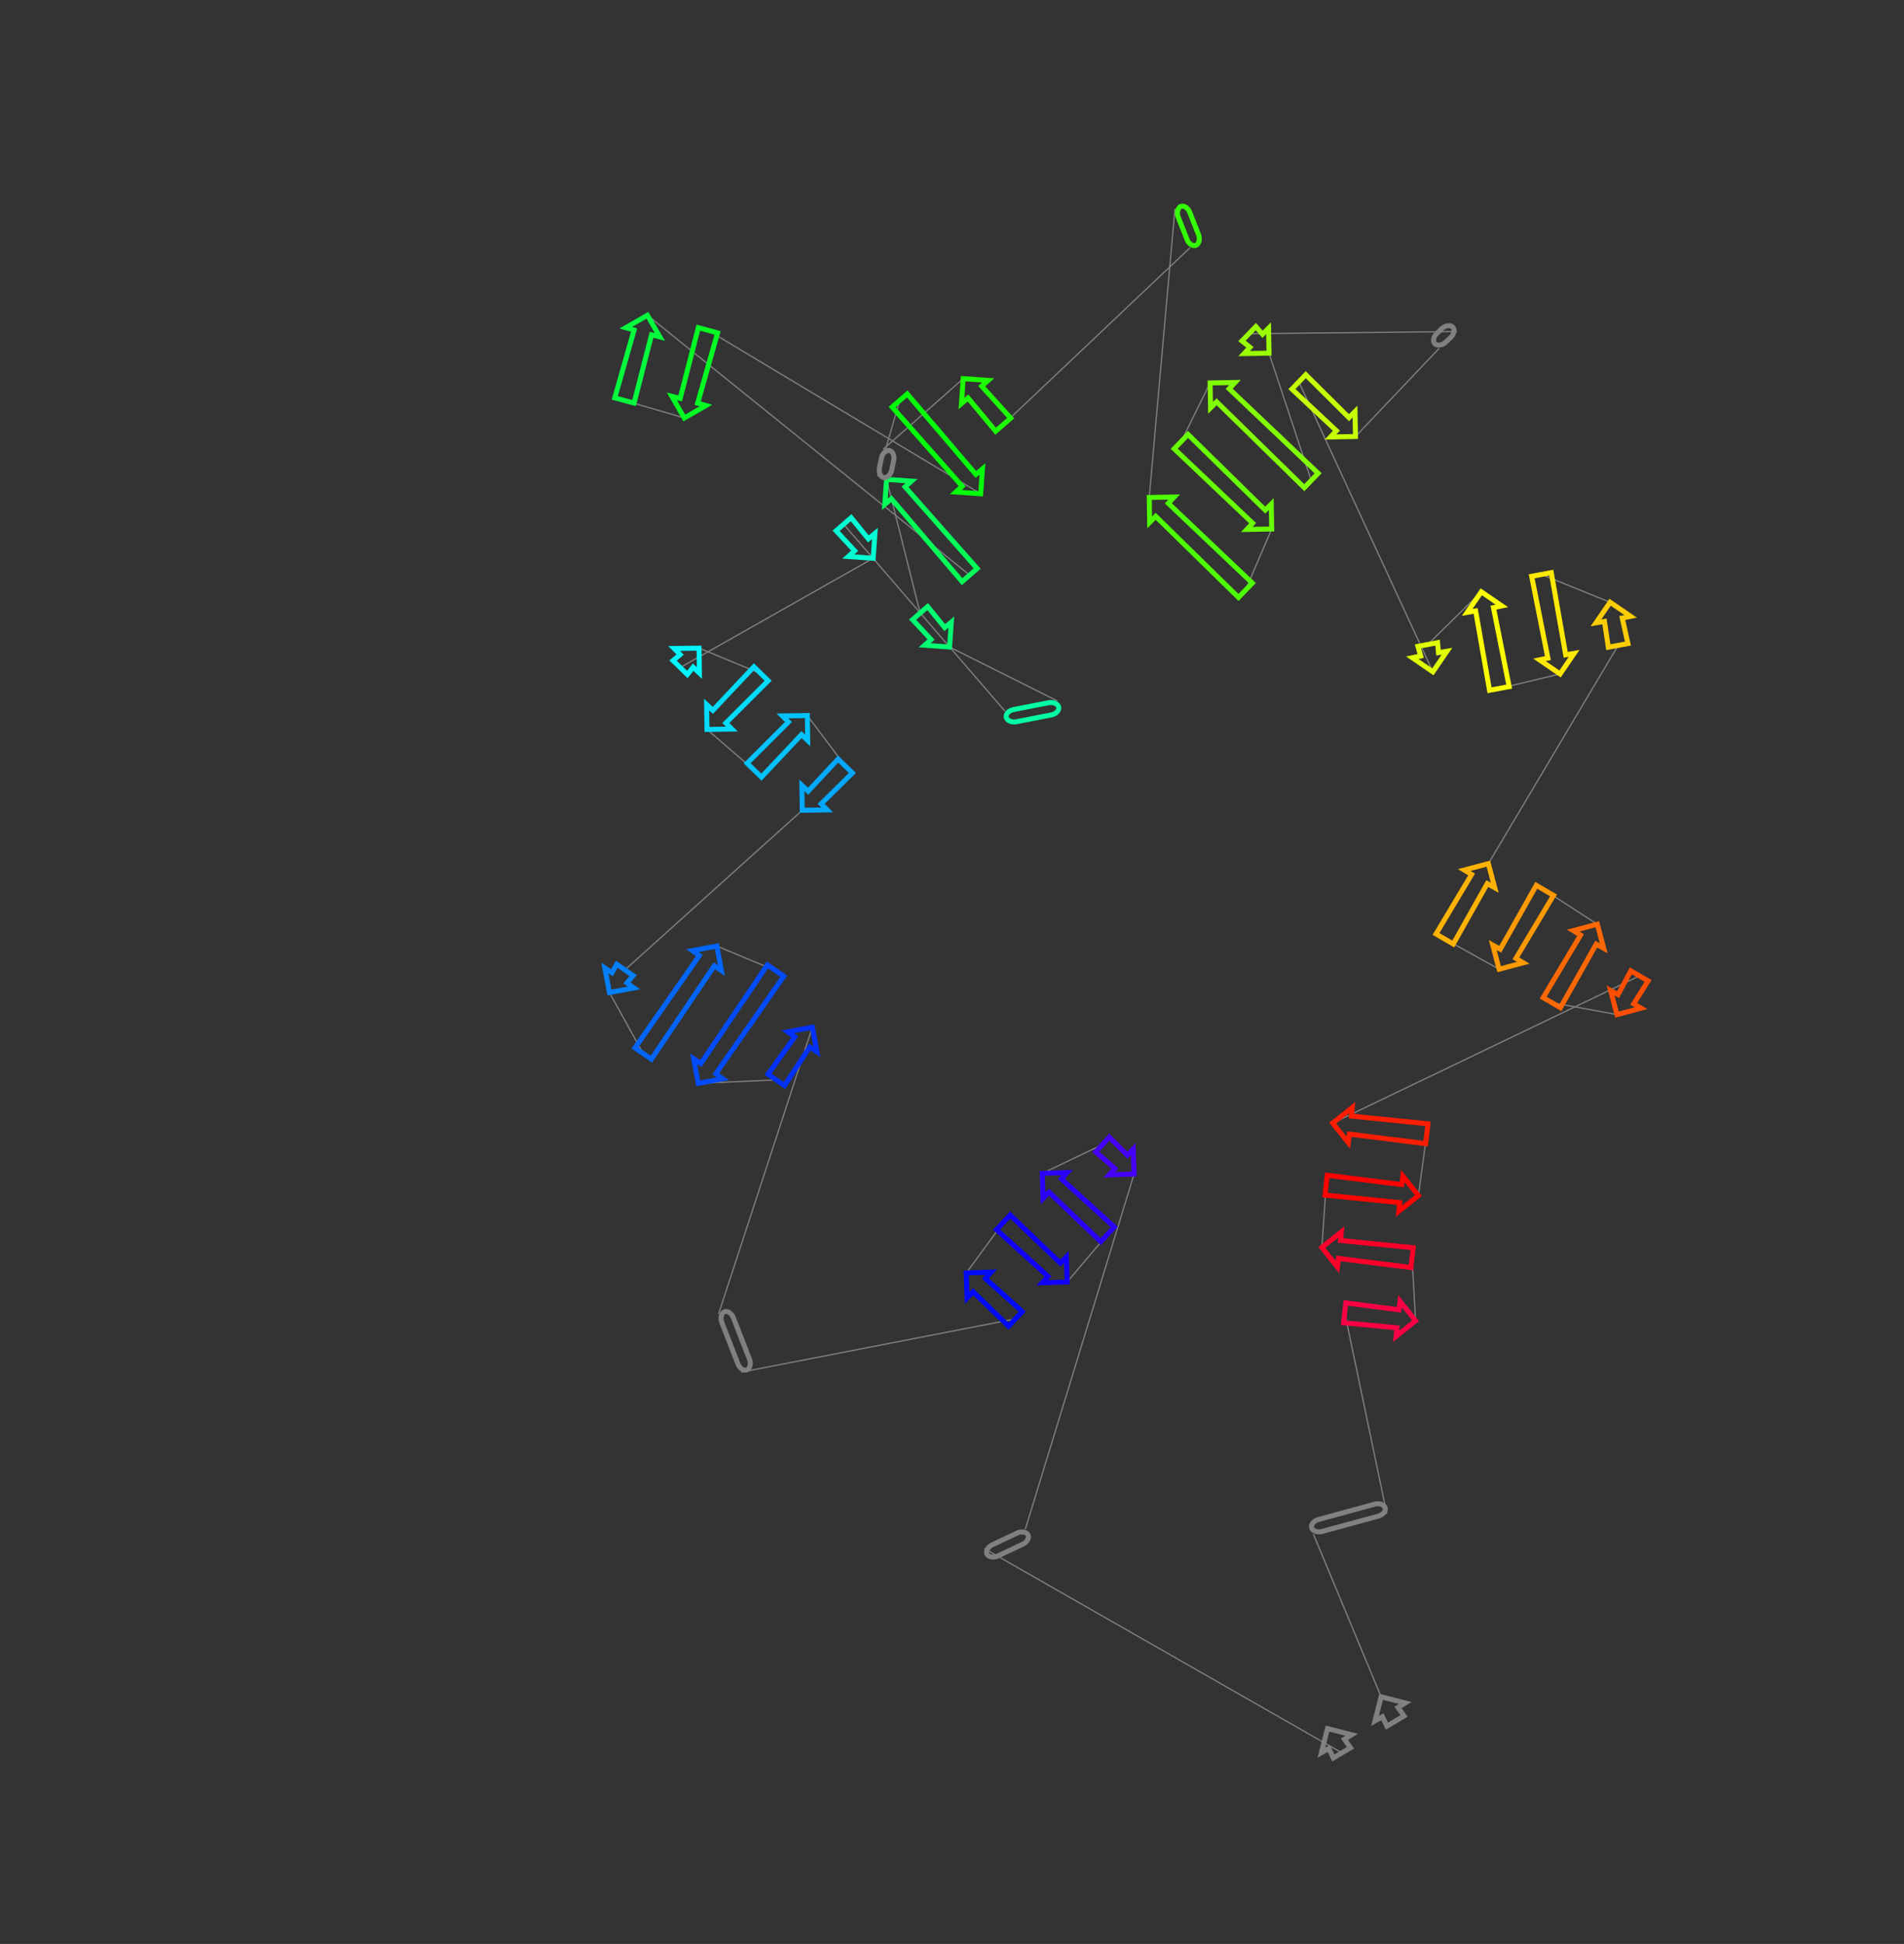 <?xml version="1.0" encoding="utf-8" ?>
<svg baseProfile="full" height="1558.957" version="1.1" width="1527.225" xmlns="http://www.w3.org/2000/svg" xmlns:ev="http://www.w3.org/2001/xml-events" xmlns:xlink="http://www.w3.org/1999/xlink"><rect width="100%" height="100%" fill="#333333" stroke="none"/><defs /><line style="stroke: grey; opacity: 2.0" x1="1076.379" x2="789.55" y1="1405.728" y2="1241.858" /><line style="stroke: grey; opacity: 2.0" x1="822.43" x2="909.688" y1="1226.348" y2="941.478" /><line style="stroke: grey; opacity: 2.0" x1="884.375" x2="835.987" y1="917.861" y2="941.018" /><line style="stroke: grey; opacity: 2.0" x1="888.355" x2="856.006" y1="989.876" y2="1028.03" /><line style="stroke: grey; opacity: 2.0" x1="804.802" x2="775.049" y1="980.257" y2="1020.878" /><line style="stroke: grey; opacity: 2.0" x1="814.491" x2="594.48" y1="1057.676" y2="1100.389" /><line style="stroke: grey; opacity: 2.0" x1="576.361" x2="651.573" y1="1053.814" y2="823.816" /><line style="stroke: grey; opacity: 2.0" x1="622.621" x2="560.089" y1="866.04" y2="868.789" /><line style="stroke: grey; opacity: 2.0" x1="622.11" x2="574.999" y1="778.338" y2="758.687" /><line style="stroke: grey; opacity: 2.0" x1="515.904" x2="488.83" y1="844.871" y2="795.95" /><line style="stroke: grey; opacity: 2.0" x1="501.253" x2="643.501" y1="777.833" y2="649.807" /><line style="stroke: grey; opacity: 2.0" x1="677.985" x2="647.586" y1="614.309" y2="573.833" /><line style="stroke: grey; opacity: 2.0" x1="605.005" x2="567.071" y1="617.666" y2="584.967" /><line style="stroke: grey; opacity: 2.0" x1="610.447" x2="560.711" y1="540.316" y2="519.765" /><line style="stroke: grey; opacity: 2.0" x1="545.6" x2="700.391" y1="535.32" y2="447.712" /><line style="stroke: grey; opacity: 2.0" x1="676.69" x2="806.149" y1="420.414" y2="570.364" /><line style="stroke: grey; opacity: 2.0" x1="848.258" x2="761.65" y1="562.169" y2="518.863" /><line style="stroke: grey; opacity: 2.0" x1="738.051" x2="711.133" y1="491.681" y2="384.455" /><line style="stroke: grey; opacity: 2.0" x1="777.753" x2="519.321" y1="461.189" y2="252.829" /><line style="stroke: grey; opacity: 2.0" x1="500.869" x2="548.876" y1="321.166" y2="335.191" /><line style="stroke: grey; opacity: 2.0" x1="567.863" x2="786.624" y1="264.873" y2="395.993" /><line style="stroke: grey; opacity: 2.0" x1="721.662" x2="704.023" y1="321.169" y2="382.046" /><line style="stroke: grey; opacity: 2.0" x1="708.438" x2="772.606" y1="360.275" y2="303.653" /><line style="stroke: grey; opacity: 2.0" x1="804.66" x2="954.682" y1="340.573" y2="198.538" /><line style="stroke: grey; opacity: 2.0" x1="942.447" x2="921.801" y1="167.404" y2="398.953" /><line style="stroke: grey; opacity: 2.0" x1="998.965" x2="1020.056" y1="473.366" y2="424.222" /><line style="stroke: grey; opacity: 2.0" x1="947.384" x2="970.642" y1="354.141" y2="307.097" /><line style="stroke: grey; opacity: 2.0" x1="1051.755" x2="1017.9" y1="385.318" y2="283.205" /><line style="stroke: grey; opacity: 2.0" x1="1001.762" x2="1168.67" y1="267.643" y2="265.874" /><line style="stroke: grey; opacity: 2.0" x1="1154.355" x2="1087.242" y1="279.344" y2="350.069" /><line style="stroke: grey; opacity: 2.0" x1="1041.813" x2="1149.313" y1="306.26" y2="538.779" /><line style="stroke: grey; opacity: 2.0" x1="1145.218" x2="1188.167" y1="516.867" y2="474.589" /><line style="stroke: grey; opacity: 2.0" x1="1202.652" x2="1251.349" y1="552.095" y2="540.485" /><line style="stroke: grey; opacity: 2.0" x1="1236.438" x2="1291.471" y1="460.696" y2="482.974" /><line style="stroke: grey; opacity: 2.0" x1="1297.935" x2="1193.83" y1="517.564" y2="692.607" /><line style="stroke: grey; opacity: 2.0" x1="1158.755" x2="1202.483" y1="753.01" y2="777.24" /><line style="stroke: grey; opacity: 2.0" x1="1239.182" x2="1281.245" y1="714.039" y2="741.184" /><line style="stroke: grey; opacity: 2.0" x1="1244.724" x2="1296.998" y1="804.077" y2="813.651" /><line style="stroke: grey; opacity: 2.0" x1="1315.02" x2="1069.011" y1="782.613" y2="900.682" /><line style="stroke: grey; opacity: 2.0" x1="1144.465" x2="1137.717" y1="909.188" y2="958.805" /><line style="stroke: grey; opacity: 2.0" x1="1063.71" x2="1060.276" y1="950.462" y2="1000.397" /><line style="stroke: grey; opacity: 2.0" x1="1132.637" x2="1135.466" y1="1008.554" y2="1059.219" /><line style="stroke: grey; opacity: 2.0" x1="1078.63" x2="1112.387" y1="1052.812" y2="1213.994" /><line style="stroke: grey; opacity: 2.0" x1="1053.406" x2="1107.824" y1="1230.077" y2="1360.746" /><polygon points="1078.337,1394.795 1083.259,1401.645 1069.499,1409.811 1065.844,1402.21 1059.871,1405.622 1064.815,1386.243 1084.194,1391.187" style="stroke: grey; stroke-width:4; stroke-linecap:round; fill-opacity:0; opacity:2.0" /><rect height="10" rx="7" ry="45" style="stroke: grey; stroke-width:4; stroke-linecap:round; fill-opacity:0; opacity:2.0" transform="rotate(-205.253 826.696 1235.393)" width="36.354" x="826.696" y="1235.393" /><polygon points="894.309,937.064 878.918,923.711 889.832,912.012 904.22,926.441 908.995,921.49 909.688,941.478 889.7,942.171" style="stroke: #4500ff; stroke-width:4; stroke-linecap:round; fill-opacity:0; opacity:2.0" /><polygon points="851.366,945.432 893.812,984.027 882.897,995.726 841.455,956.055 836.68,961.006 835.987,941.018 855.975,940.325" style="stroke: #2b00ff; stroke-width:4; stroke-linecap:round; fill-opacity:0; opacity:2.0" /><polygon points="840.627,1023.616 799.344,986.107 810.259,974.408 850.537,1012.993 855.313,1008.042 856.006,1028.03 836.018,1028.723" style="stroke: #1100ff; stroke-width:4; stroke-linecap:round; fill-opacity:0; opacity:2.0" /><polygon points="790.428,1025.292 819.948,1051.827 809.033,1063.526 780.518,1035.914 775.742,1040.866 775.049,1020.878 795.037,1020.185" style="stroke: #0009ff; stroke-width:4; stroke-linecap:round; fill-opacity:0; opacity:2.0" /><rect height="10" rx="7" ry="45" style="stroke: grey; stroke-width:4; stroke-linecap:round; fill-opacity:0; opacity:2.0" transform="rotate(68.742 585.68 1050.188)" width="49.976" x="585.68" y="1050.188" /><polygon points="649.502,839.681 629.219,870.564 616.023,861.516 637.52,831.466 631.912,827.482 651.573,823.816 655.239,843.477" style="stroke: #0031ff; stroke-width:4; stroke-linecap:round; fill-opacity:0; opacity:2.0" /><polygon points="562.16,852.924 615.512,773.814 628.707,782.862 574.142,861.14 579.75,865.123 560.089,868.789 556.423,849.128" style="stroke: #004bff; stroke-width:4; stroke-linecap:round; fill-opacity:0; opacity:2.0" /><polygon points="572.928,774.552 522.502,849.395 509.306,840.347 560.946,766.337 555.338,762.353 574.999,758.687 578.665,778.348" style="stroke: #0065ff; stroke-width:4; stroke-linecap:round; fill-opacity:0; opacity:2.0" /><polygon points="490.901,780.085 494.655,773.309 507.851,782.357 502.883,788.301 508.491,792.284 488.83,795.95 485.164,776.289" style="stroke: #007fff; stroke-width:4; stroke-linecap:round; fill-opacity:0; opacity:2.0" /><polygon points="648.225,634.52 672.247,608.735 683.723,619.883 658.645,644.643 663.499,649.517 643.501,649.807 643.212,629.809" style="stroke: #00a8ff; stroke-width:4; stroke-linecap:round; fill-opacity:0; opacity:2.0" /><polygon points="642.862,589.12 610.743,623.24 599.267,612.091 632.442,578.997 627.588,574.122 647.586,573.833 647.876,593.831" style="stroke: #00c2ff; stroke-width:4; stroke-linecap:round; fill-opacity:0; opacity:2.0" /><polygon points="571.795,569.681 604.709,534.742 616.186,545.891 582.215,579.803 587.069,584.678 567.071,584.967 566.782,564.97" style="stroke: #00dbff; stroke-width:4; stroke-linecap:round; fill-opacity:0; opacity:2.0" /><polygon points="555.987,535.052 551.338,540.894 539.861,529.746 545.567,524.929 540.713,520.054 560.711,519.765 561,539.763" style="stroke: #00f6ff; stroke-width:4; stroke-linecap:round; fill-opacity:0; opacity:2.0" /><polygon points="685.559,441.709 670.649,425.658 682.731,415.169 696.53,432.185 701.798,427.762 700.391,447.712 680.44,446.305" style="stroke: #00ffd4; stroke-width:4; stroke-linecap:round; fill-opacity:0; opacity:2.0" /><rect height="10" rx="7" ry="45" style="stroke: #00ffa2; stroke-width:4; stroke-linecap:round; fill-opacity:0; opacity:2.0" transform="rotate(-191.013 850.168 571.985)" width="42.899" x="850.168" y="571.985" /><polygon points="746.819,512.86 732.01,496.926 744.092,486.437 757.789,503.336 763.058,498.912 761.65,518.863 741.7,517.455" style="stroke: #00ff71; stroke-width:4; stroke-linecap:round; fill-opacity:0; opacity:2.0" /><polygon points="725.964,390.458 783.794,455.944 771.713,466.433 714.994,399.982 709.726,404.406 711.133,384.455 731.084,385.863" style="stroke: #00ff57; stroke-width:4; stroke-linecap:round; fill-opacity:0; opacity:2.0" /><polygon points="522.618,268.485 508.593,323.252 493.146,319.081 508.592,264.698 501.982,262.795 519.321,252.829 529.288,270.168" style="stroke: #00ff3d; stroke-width:4; stroke-linecap:round; fill-opacity:0; opacity:2.0" /><polygon points="545.579,319.535 560.139,262.788 575.586,266.958 559.605,323.322 566.216,325.225 548.876,335.191 538.909,317.852" style="stroke: #00ff23; stroke-width:4; stroke-linecap:round; fill-opacity:0; opacity:2.0" /><polygon points="771.792,389.99 715.621,326.414 727.703,315.925 782.762,380.465 788.031,376.042 786.624,395.993 766.673,394.585" style="stroke: #00ff09; stroke-width:4; stroke-linecap:round; fill-opacity:0; opacity:2.0" /><rect height="10" rx="7" ry="45" style="stroke: grey; stroke-width:4; stroke-linecap:round; fill-opacity:0; opacity:2.0" transform="rotate(-258.536 718.238 362.262)" width="22.214" x="718.238" y="362.262" /><polygon points="787.437,309.656 810.701,335.328 798.619,345.818 776.467,319.18 771.198,323.603 772.606,303.653 792.556,305.06" style="stroke: #1dff00; stroke-width:4; stroke-linecap:round; fill-opacity:0; opacity:2.0" /><rect height="10" rx="7" ry="45" style="stroke: #35ff00; stroke-width:4; stroke-linecap:round; fill-opacity:0; opacity:2.0" transform="rotate(68.546 951.755 163.747)" width="33.451" x="951.755" y="163.747" /><polygon points="937.105,403.621 1004.519,467.607 993.412,479.125 927.021,414.078 922.164,418.95 921.801,398.953 941.798,398.59" style="stroke: #4eff00; stroke-width:4; stroke-linecap:round; fill-opacity:0; opacity:2.0" /><polygon points="1004.752,419.555 941.83,359.899 952.937,348.382 1014.837,409.097 1019.693,404.225 1020.056,424.222 1000.059,424.585" style="stroke: #68ff00; stroke-width:4; stroke-linecap:round; fill-opacity:0; opacity:2.0" /><polygon points="985.946,311.765 1057.308,379.56 1046.202,391.077 975.861,322.222 971.005,327.094 970.642,307.097 990.638,306.734" style="stroke: #82ff00; stroke-width:4; stroke-linecap:round; fill-opacity:0; opacity:2.0" /><polygon points="1002.596,278.538 996.209,273.401 1007.316,261.884 1012.681,268.08 1017.537,263.208 1017.9,283.205 997.904,283.568" style="stroke: #9aff00; stroke-width:4; stroke-linecap:round; fill-opacity:0; opacity:2.0" /><rect height="10" rx="7" ry="45" style="stroke: grey; stroke-width:4; stroke-linecap:round; fill-opacity:0; opacity:2.0" transform="rotate(-43.258 1147.502 272.061)" width="19.656" x="1147.502" y="272.061" /><polygon points="1071.938,345.402 1036.26,312.019 1047.366,300.502 1082.022,334.944 1086.879,330.072 1087.242,350.069 1067.245,350.432" style="stroke: #c6ff00; stroke-width:4; stroke-linecap:round; fill-opacity:0; opacity:2.0" /><polygon points="1139.554,526.1 1137.354,518.337 1153.082,515.398 1153.835,523.431 1160.617,522.279 1149.313,538.779 1132.814,527.475" style="stroke: #e0ff00; stroke-width:4; stroke-linecap:round; fill-opacity:0; opacity:2.0" /><polygon points="1197.926,487.268 1210.515,550.625 1194.788,553.564 1183.645,489.937 1176.863,491.088 1188.167,474.589 1204.666,485.892" style="stroke: #faff00; stroke-width:4; stroke-linecap:round; fill-opacity:0; opacity:2.0" /><polygon points="1241.59,527.806 1228.574,462.166 1244.302,459.226 1255.871,525.137 1262.653,523.985 1251.349,540.485 1234.85,529.181" style="stroke: #ffe900; stroke-width:4; stroke-linecap:round; fill-opacity:0; opacity:2.0" /><polygon points="1301.23,495.653 1305.799,516.094 1290.071,519.033 1286.95,498.322 1280.168,499.474 1291.471,482.974 1307.97,494.278" style="stroke: #ffcd00; stroke-width:4; stroke-linecap:round; fill-opacity:0; opacity:2.0" /><polygon points="1192.953,708.583 1165.674,757.027 1151.837,748.993 1180.389,701.288 1174.498,697.736 1193.83,692.607 1198.958,711.939" style="stroke: #ffb300; stroke-width:4; stroke-linecap:round; fill-opacity:0; opacity:2.0" /><polygon points="1203.36,761.264 1232.264,710.022 1246.1,718.056 1215.924,768.559 1221.815,772.111 1202.483,777.24 1197.355,757.908" style="stroke: #ff9900; stroke-width:4; stroke-linecap:round; fill-opacity:0; opacity:2.0" /><polygon points="1280.367,757.16 1251.642,808.095 1237.806,800.06 1267.804,749.864 1261.913,746.312 1281.245,741.184 1286.373,760.515" style="stroke: #ff6800; stroke-width:4; stroke-linecap:round; fill-opacity:0; opacity:2.0" /><polygon points="1297.875,797.675 1308.102,778.596 1321.939,786.63 1310.438,804.97 1316.329,808.522 1296.998,813.651 1291.869,794.319" style="stroke: #ff4e00; stroke-width:4; stroke-linecap:round; fill-opacity:0; opacity:2.0" /><polygon points="1083.991,895.061 1145.361,901.239 1143.569,917.138 1082.364,909.497 1081.48,916.32 1069.011,900.682 1084.648,888.213" style="stroke: #ff1d00; stroke-width:4; stroke-linecap:round; fill-opacity:0; opacity:2.0" /><polygon points="1122.737,964.426 1062.814,958.412 1064.607,942.512 1124.365,949.989 1125.248,943.167 1137.717,958.805 1122.08,971.274" style="stroke: #ff0300; stroke-width:4; stroke-linecap:round; fill-opacity:0; opacity:2.0" /><polygon points="1075.257,994.776 1133.533,1000.605 1131.741,1016.504 1073.629,1009.212 1072.745,1016.034 1060.276,1000.397 1075.914,987.928" style="stroke: #ff002a; stroke-width:4; stroke-linecap:round; fill-opacity:0; opacity:2.0" /><polygon points="1120.486,1064.84 1077.734,1060.762 1079.526,1044.863 1122.113,1050.404 1122.997,1043.582 1135.466,1059.219 1119.828,1071.688" style="stroke: #ff0044; stroke-width:4; stroke-linecap:round; fill-opacity:0; opacity:2.0" /><rect height="10" rx="7" ry="45" style="stroke: grey; stroke-width:4; stroke-linecap:round; fill-opacity:0; opacity:2.0" transform="rotate(-15.253 1050.776 1220.429)" width="61.134" x="1050.776" y="1220.429" /><polygon points="1121.346,1369.298 1126.243,1376.106 1112.484,1384.272 1108.853,1376.713 1102.88,1380.125 1107.824,1360.746 1127.203,1365.689" style="stroke: grey; stroke-width:4; stroke-linecap:round; fill-opacity:0; opacity:2.0" /></svg>
